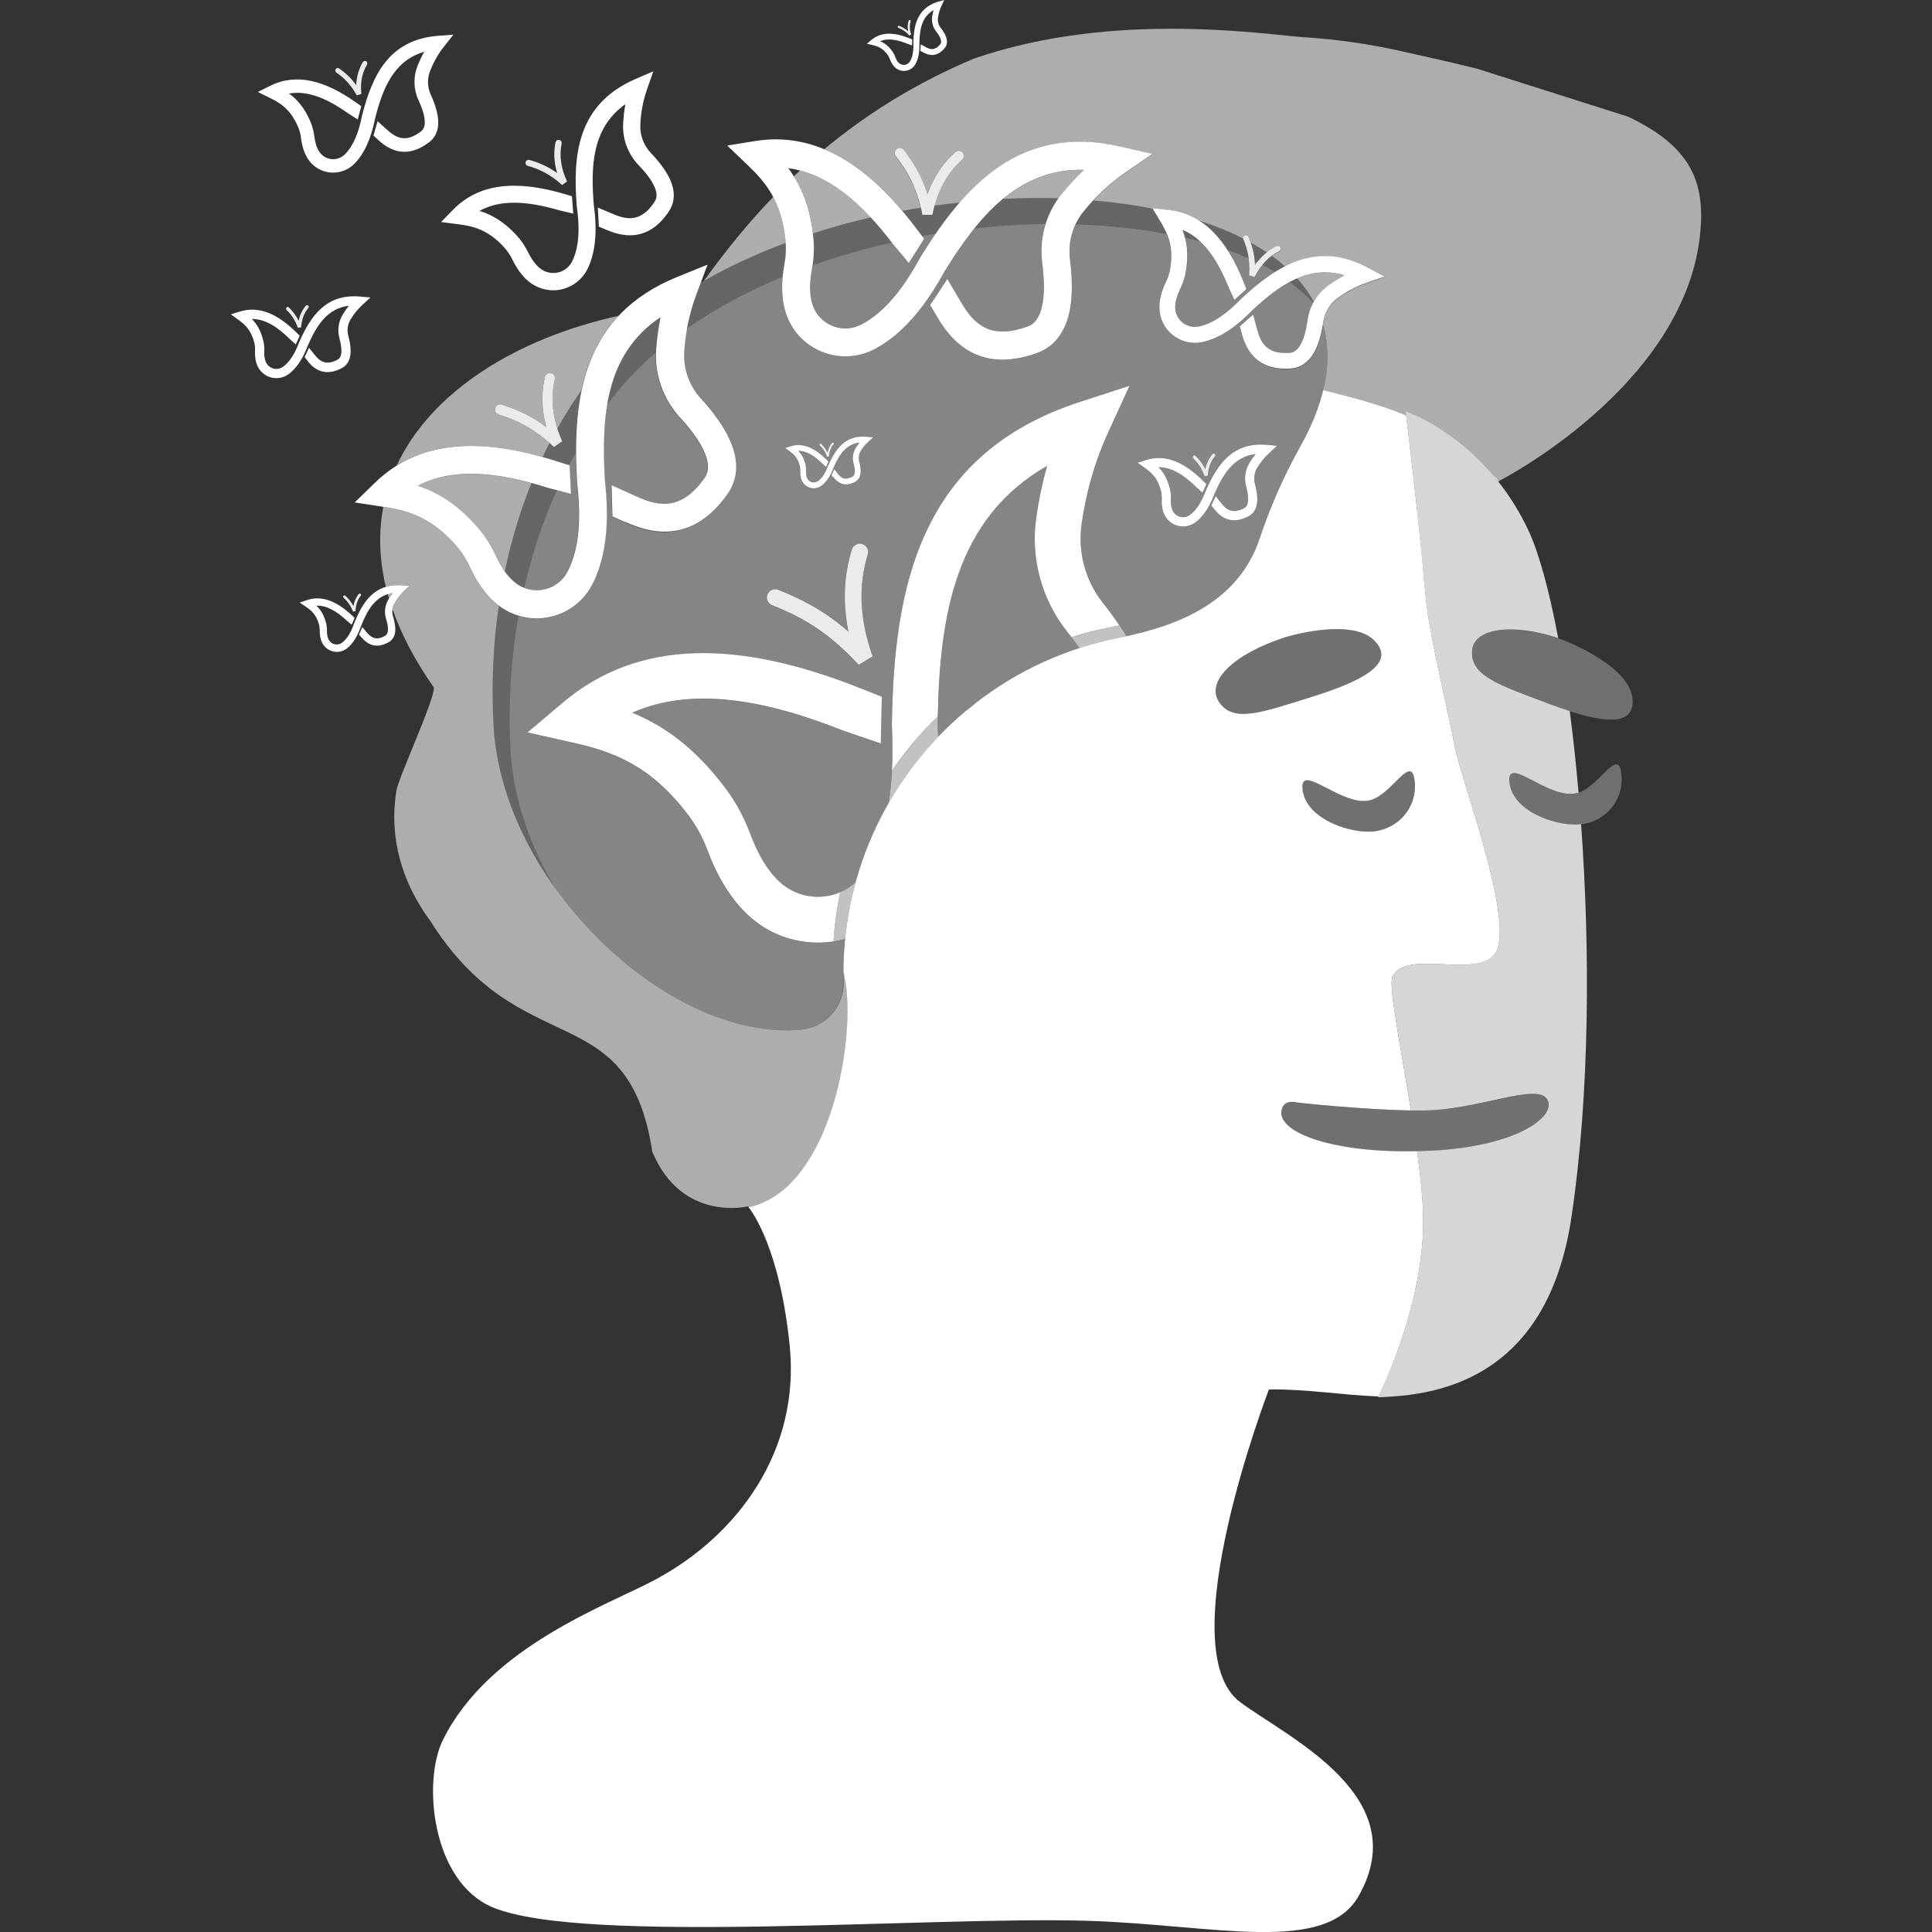 <svg viewBox="0 0 300 300" xmlns="http://www.w3.org/2000/svg"><rect x="0" y="0" width="300" height="300" fill="#333333" stroke="none"/><g fill="#fff"><g fill-rule="evenodd"><path d="m 232.74 74.7 c -.05 .03 -.08 .04 -.1 .05 -.53 -.67 -1.07 -1.3 -1.61 -1.9 .6 .62 1.17 1.23 1.72 1.84 z"/><path d="m 219.66 121.24 c -.51 -4.36 -3.53 2.25 -7 3.04 -4.37 1 -10.89 -6.05 -10.4 -1.68 .51 4.35 6.62 6.56 10.27 6.54 4.22 -.02 7.63 -3.54 7.13 -7.9 z m -30.33 -12.19 c 2.2 3.21 6.52 1.61 14.23 -.8 7.72 -2.4 13.44 -5.21 9.82 -8.81 -3.61 -3.62 -13.73 -.51 -13.73 -.51 -8.12 2.61 -12.52 6.92 -10.32 10.12 z m 16.15 -48.48 c 2.68 .65 5.04 1.29 6.9 1.84 2.22 .66 4.2 1.36 5.97 2.09 .1 .76 .27 2.2 .49 4.13 .37 3.15 .89 7.62 1.42 12.55 .4 3.65 .78 7.57 1.11 11.42 .53 5.96 3.63 18.35 4.46 23.03 .93 5.15 9.14 26.54 6.56 32.04 -2.2 4.68 -14.03 -.48 -16.17 3.95 -.66 1.35 1.28 10.91 2.87 20.81 -7.83 -.13 -17.6 -1.22 -17.6 -1.22 s -2.34 -.7 -2.52 1.42 c -.3 3.35 8.23 6.42 21.08 6.12 .5 3.59 .85 7.01 .93 9.86 .36 13.09 -6.18 26.73 -6.93 28.23 -5.44 -.19 -11.2 -1.17 -17.01 -1.09 0 0 -15.55 40.34 -4.45 48.57 7.52 5.57 27.15 14.64 18.38 30.09 -5.17 9.13 -22.48 4.49 -41.81 3.86 -24.26 -.79 -78.69 3.8 -92.7 -2.12 -9.41 -3.99 -10.88 -19.47 -7.7 -25.94 7.16 -14.53 25.65 -20.99 32.93 -24.89 12.97 -6.94 22.54 -20.1 20.94 -36.3 -1.49 -14.85 -5.7 -20.7 -6.4 -21.58 2.28 -.47 4.28 -1.62 6.02 -3.22 8.37 -7.74 10.62 -26.33 8.71 -33.25 .03 -16.09 7.3 -30.76 18.98 -40.56 .22 -.15 .43 -.31 .63 -.47 .36 -.28 .71 -.58 1.05 -.88 6.32 -4.88 13.82 -8.39 22.09 -10.03 10.03 -1.95 18.71 -5.93 21.89 -15.42 1.66 -4.95 3.77 -9.74 6.32 -14.3 1.73 -3.1 2.9 -6.02 3.55 -8.74 z"/><path d="m 59.92 91.13 c -1.06 -4.4 -1.14 -8.55 -.4 -12.42 3.68 .56 7.4 1.54 11.36 6.09 .81 .93 1.49 1.98 2 3.1 1.16 2.53 2.61 4.64 4.48 6.09 .03 .02 .06 .05 .09 .07 -.88 6.04 -1.16 12.29 -.81 18.62 1.34 24.41 27.04 49.1 47.72 47.22 3.81 -.33 6.71 -3.56 6.63 -7.38 -.01 -.37 -.01 -.75 0 -1.12 0 -.14 0 -.29 0 -.43 1.91 6.93 -.34 25.52 -8.71 33.25 -1.74 1.61 -3.74 2.75 -6.02 3.22 -.06 -.08 -.1 -.12 -.1 -.12 s -10.27 2.54 -14.87 -8.47 c -3.77 -24.62 -20.52 -13.3 -34.67 -36.17 -.01 -.01 -.02 -.01 -.04 -.01 -4.08 -5.64 -6.24 -12.49 -5.02 -19.92 .36 -2.14 5.97 -14.18 5.81 -15.99 -2.96 -4.21 -5.06 -8.28 -6.42 -12.17 .05 -.31 .15 -.61 .3 -.88 .37 -.66 .83 -1.29 1.42 -1.86 l .93 -.9 -1.29 -.08 c -.9 -.05 -1.69 .04 -2.39 .25 z" opacity=".6"/><path d="m 61.58 72.32 c 5.37 -11.56 18.64 -19.79 34.46 -23.28 -3.11 3.31 -4.86 7.28 -5.77 11.59 -1.33 1.91 -2.58 3.89 -3.72 5.94 -.88 -2.77 -.96 -5.32 -.41 -7.7 .1 -.43 -.17 -.85 -.59 -.95 -.43 -.1 -.85 .17 -.95 .59 -.56 2.43 -.54 5.01 .22 7.8 -2.53 -1.91 -4.76 -2.8 -6.93 -3.5 -.42 -.13 -.86 .1 -1 .51 -.13 .42 .1 .86 .51 1 2.44 .79 4.95 1.82 7.95 4.47 -.37 .72 -.73 1.45 -1.08 2.19 -9.05 -2.55 -16.69 -2.42 -22.7 1.32 z" opacity=".6"/><path d="m 109.31 43.61 c 3.28 -4.57 6.82 -8.95 10.76 -13.04 .92 1.74 1.61 3.86 1.9 6.65 .02 .16 .03 .33 .04 .49 -4.47 1.67 -8.74 3.63 -12.7 5.9 z" opacity=".6"/><path d="m 128 23.16 c 6.61 -5.5 14.23 -10.27 23.22 -14.06 22.17 -7.65 45.89 -3.6 51.82 -3.28 4.53 .3 9.39 .97 14.59 2.13 .08 .02 .16 .03 .24 .06 l 2.11 .47 c 3.33 .74 6.44 1.46 9.32 2.17 l 23.54 7.48 c 8.71 4.16 11.68 9.03 11.28 16.63 -1.23 23.76 -29.19 38.81 -31.39 39.95 -.55 -.61 -1.11 -1.23 -1.72 -1.84 -6.2 -6.82 -12.74 -8.97 -12.74 -8.97 s .03 .21 .08 .61 c -1.77 -.73 -3.75 -1.43 -5.97 -2.09 -1.87 -.56 -4.22 -1.2 -6.9 -1.84 .91 -3.76 .84 -7.17 -.04 -10.22 .02 -.11 .03 -.22 .05 -.34 .22 -1.51 1.05 -2.86 2.3 -3.74 1.35 -.96 2.84 -1.77 4.53 -2.35 l 2.67 -.92 -2.48 -1.34 c -4.93 -2.67 -9.16 -2.2 -12.94 -.28 -.65 -.57 -1.33 -1.13 -2.06 -1.65 .36 -.26 .73 -.49 1.12 -.68 .22 -.11 .31 -.38 .2 -.6 s -.38 -.31 -.6 -.2 c -.52 .26 -1.02 .57 -1.49 .95 -.8 -.54 -1.65 -1.06 -2.53 -1.55 -.09 -.27 -.19 -.52 -.29 -.78 -.09 -.23 -.35 -.34 -.59 -.25 -.17 .07 -.28 .24 -.28 .41 -2.12 -1.08 -4.45 -2.02 -6.94 -2.82 -1.39 -.85 -2.93 -1.39 -4.65 -1.58 l -2.48 -.27 .02 .03 c -2.93 -.58 -6.02 -1.01 -9.22 -1.28 1.49 -1.6 3.17 -3.08 5.11 -4.4 l 4.09 -2.8 -4.83 -1.12 c -11.43 -2.66 -19.12 1.77 -25.1 8.64 -1.31 .14 -2.62 .31 -3.94 .49 .86 -3.05 2.32 -5.37 4.27 -7.11 .33 -.29 .35 -.79 .06 -1.12 s -.79 -.35 -1.12 -.06 c -1.86 1.66 -3.33 3.79 -4.31 6.51 -.97 -3.02 -2.28 -5.03 -3.66 -6.85 -.26 -.35 -.76 -.42 -1.11 -.16 s -.42 .76 -.16 1.11 c 1.51 2 2.95 4.25 3.87 8 -.95 .15 -1.89 .32 -2.84 .49 -3.84 -4.53 -7.85 -7.8 -12.12 -9.57 z" opacity=".6"/><path d="m 151.63 109.06 c -.34 .31 -.68 .6 -1.05 .88 -.21 .16 -.42 .32 -.63 .47 .55 -.46 1.11 -.91 1.68 -1.35 z" opacity=".6"/><path d="m 60.4 92.91 c -.07 -.23 -.13 -.45 -.19 -.68 .24 -.08 .5 -.13 .77 -.17 -.21 .28 -.4 .56 -.57 .85 z" opacity=".6"/><path d="m 123.28 27.37 c .32 -.3 .64 -.6 .96 -.9 3.91 1.01 7.51 3.56 10.98 7.29 -3.04 .7 -6.04 1.53 -8.98 2.48 -.46 -3.83 -1.55 -6.62 -2.96 -8.87 z" opacity=".6"/><path d="m 155.73 30.89 c 3.43 -2.84 7.49 -4.64 12.6 -4.51 -1.24 1.16 -2.37 2.38 -3.41 3.66 -.2 .25 -.39 .5 -.57 .75 -2.82 -.08 -5.7 -.05 -8.61 .1 z" opacity=".6"/><path d="m 82.52 75.03 c -1.77 4.39 -3.15 9 -4.15 13.77 -.58 -.8 -1.08 -1.72 -1.54 -2.72 -.69 -1.5 -1.59 -2.9 -2.68 -4.14 -3.21 -3.69 -6.28 -5.48 -9.3 -6.48 4.78 -2.51 10.73 -2.33 17.66 -.44 z" opacity=".6"/><path d="m 201.43 43.23 c 2.24 -.96 4.66 -1.28 7.35 -.47 -.85 .45 -1.66 .95 -2.42 1.5 -.98 .69 -1.77 1.59 -2.35 2.6 -.7 -1.29 -1.57 -2.49 -2.58 -3.63 z" opacity=".6"/></g><path d="m 146.69 92.07 c -.02 0 -.05 -.01 -.06 -.02 0 0 .01 -.01 .02 -.01 l .04 .04 z"/><path d="m 146.69 92.07 c -.02 0 -.05 -.01 -.06 -.02 0 0 .01 -.01 .02 -.01 l .04 .04 z"/><path d="m 244.03 188.9 c -1.86 12.6 -7.35 21.71 -17.47 25.75 -3.05 1.21 -6.51 1.96 -10.43 2.2 -.72 .06 -1.42 .11 -2.16 .12 0 0 .02 -.06 .07 -.14 .75 -1.5 7.3 -15.14 6.94 -28.23 -.08 -2.83 -.43 -6.26 -.93 -9.85 .68 -.01 1.38 -.04 2.1 -.07 14.03 -.7 19.77 -5.65 18.04 -8.07 -1.7 -2.42 -10.78 1.71 -18.84 1.82 -.73 .01 -1.49 .01 -2.26 0 -1.59 -9.9 -3.53 -19.46 -2.87 -20.81 2.13 -4.43 13.97 .73 16.17 -3.96 2.58 -5.49 -5.64 -26.89 -6.56 -32.03 -.84 -4.69 -3.94 -17.07 -4.47 -23.04 -1.23 -13.92 -3.1 -28.72 -3.1 -28.72 s 7.74 2.54 14.36 10.87 c 1.68 2.11 3.27 4.58 4.65 7.49 1.68 3.53 3.29 9.43 4.69 16.87 -6.72 -2.28 -13.15 -1.72 -13.37 1.98 -.25 3.88 4.15 5.27 11.71 8.13 1.18 .45 2.33 .84 3.45 1.21 .53 4 .98 8.25 1.37 12.67 -.12 .04 -.23 .07 -.35 .09 -4.38 1 -10.9 -6.06 -10.39 -1.69 .5 4.36 6.61 6.57 10.25 6.55 .29 0 .59 -.02 .88 -.06 1.43 19.62 1.34 41.98 -1.48 60.91" opacity=".8"/><path d="m 240.21 170.62 c -1.72 -2.42 -10.79 1.72 -18.86 1.82 -.72 .01 -1.48 .01 -2.25 0 -7.84 -.12 -17.62 -1.21 -17.62 -1.21 s -2.34 -.7 -2.52 1.41 c -.28 3.34 8.24 6.42 21.09 6.12 .69 -.02 1.39 -.04 2.1 -.07 14.02 -.71 19.76 -5.65 18.05 -8.07" opacity=".3"/><path d="m 228.6 101.08 c -.24 3.89 4.14 5.28 11.7 8.14 1.19 .45 2.34 .85 3.44 1.21 5.9 1.9 10.25 2.17 9.73 -2.1 -.62 -5.06 -10.51 -8.85 -10.51 -8.85 -.33 -.13 -.67 -.24 -1 -.35 -6.73 -2.28 -13.14 -1.74 -13.37 1.97" opacity=".3"/><path d="m 246.95 127.68 c -.18 .06 -.35 .11 -.53 .14 -.29 .08 -.6 .14 -.91 .18 -.29 .04 -.59 .06 -.88 .06 -3.65 .02 -9.75 -2.19 -10.25 -6.55 -.5 -4.37 6.01 2.68 10.39 1.69 .12 -.02 .23 -.06 .35 -.09 .31 -.11 .61 -.26 .9 -.43 .16 -.09 .34 -.21 .5 -.33 2.7 -1.91 4.83 -5.79 5.24 -2.18 .41 3.53 -1.75 6.5 -4.81 7.52" opacity=".3"/><path d="m 219.65 121.24 c -.51 -4.37 -3.53 2.25 -7.01 3.04 -4.37 1 -10.88 -6.06 -10.39 -1.69 .5 4.36 6.62 6.57 10.26 6.55 4.23 -.03 7.64 -3.54 7.14 -7.9" opacity=".3"/><path d="m 199.66 98.93 c -8.12 2.61 -12.53 6.92 -10.32 10.12 2.2 3.21 6.51 1.6 14.23 -.8 s 13.43 -5.21 9.82 -8.82 -13.73 -.5 -13.73 -.5" opacity=".3"/><g fill-rule="evenodd"><path d="m 84.28 71 c .35 -.74 .71 -1.47 1.08 -2.19 .22 .19 .43 .39 .66 .6 l 1.27 -.89 c -.29 -.66 -.53 -1.3 -.73 -1.94 1.15 -2.05 2.39 -4.04 3.72 -5.94 -.65 3.09 -.87 6.35 -.86 9.67 -.36 .64 -.72 1.29 -1.06 1.95 l -2.01 -.64 c -.7 -.22 -1.39 -.43 -2.07 -.62 z" opacity=".25"/><path d="m 108.79 43.9 c 4.1 -2.39 8.56 -4.46 13.22 -6.2 .07 1.07 .01 2.14 -.19 3.19 -.13 .71 -.23 1.4 -.29 2.08 -5.37 2.23 -10.4 4.91 -14.87 8.04 .31 -1.74 .78 -3.5 1.44 -5.26 l .7 -1.85 z" opacity=".25"/><path d="m 140.12 32.73 c .95 -.18 1.89 -.34 2.84 -.49 .09 .35 .17 .72 .25 1.1 h 1.55 c .1 -.49 .22 -.96 .34 -1.42 1.31 -.19 2.63 -.35 3.94 -.49 -1.33 1.53 -2.58 3.18 -3.76 4.9 -.68 .11 -1.37 .23 -2.05 .36 l -1.01 -1.34 c -.69 -.91 -1.39 -1.78 -2.09 -2.61 z" opacity=".25"/><path d="m 169.77 31.1 c 3.2 .27 6.28 .7 9.22 1.28 l 1.26 2.11 c .35 .57 .67 1.17 .95 1.81 -4.44 -.85 -9.21 -1.34 -14.18 -1.48 .34 -.72 .77 -1.39 1.27 -2.01 .47 -.58 .96 -1.15 1.48 -1.7 z" opacity=".25"/><path d="m 186.09 34.19 c 2.5 .8 4.82 1.74 6.94 2.82 0 .06 .01 .12 .03 .17 .35 .87 .66 1.8 .82 2.96 -1.05 -.47 -2.14 -.91 -3.27 -1.31 -1.3 -2 -2.8 -3.57 -4.53 -4.64 z" opacity=".25"/><path d="m 194.19 37.62 c .89 .49 1.73 1.01 2.53 1.55 -.56 .44 -1.07 .96 -1.55 1.57 -.11 -.06 -.23 -.11 -.34 -.17 -.1 -1.16 -.35 -2.1 -.65 -2.95 z" opacity=".25"/><path d="m 197.5 39.72 c .73 .53 1.42 1.08 2.06 1.65 -.53 .27 -1.06 .57 -1.58 .9 -.64 -.38 -1.3 -.75 -1.98 -1.11 .46 -.57 .96 -1.04 1.5 -1.44 z" opacity=".25"/><path d="m 203.92 47.01 c -1.07 -1.16 -2.29 -2.23 -3.64 -3.22 .38 -.2 .76 -.39 1.15 -.56 1.01 1.13 1.88 2.34 2.58 3.63 -.03 .05 -.06 .1 -.08 .15 z" opacity=".25"/><path d="m 162.36 34.78 c -3.64 .05 -7.35 .29 -11.07 .71 1.37 -1.7 2.83 -3.26 4.44 -4.6 2.91 -.15 5.79 -.18 8.61 -.1 -.87 1.22 -1.54 2.57 -1.98 3.99 z" opacity=".25"/><path d="m 101.85 54.75 c -2.34 2.02 -4.47 4.2 -6.33 6.52 -.42 .53 -.84 1.07 -1.25 1.61 .9 -5.38 3.18 -10.2 8.29 -13.61 -.35 1.66 -.57 3.31 -.68 4.96 -.01 .18 -.02 .35 -.03 .52 z" opacity=".25"/><path d="m 80.54 95.63 c -1.19 6.79 -1.6 13.87 -1.2 21.07 .41 7.53 3.15 15.1 7.34 21.89 -5.7 -7.76 -9.55 -16.85 -10.05 -25.91 -.35 -6.34 -.07 -12.59 .81 -18.62 .94 .72 1.99 1.24 3.1 1.57 z" opacity=".25"/><path d="m 86.47 76.15 c -2.16 4.79 -3.85 9.88 -5.06 15.18 -.49 -.19 -.95 -.45 -1.38 -.77 -.62 -.48 -1.17 -1.08 -1.66 -1.75 1 -4.78 2.38 -9.39 4.15 -13.77 .82 .22 1.66 .47 2.51 .74 l 1.43 .38 z" opacity=".25"/><path d="m 126.24 36.24 c 2.94 -.95 5.94 -1.78 8.98 -2.48 1.1 1.18 2.19 2.48 3.27 3.89 -4.19 .95 -8.31 2.13 -12.3 3.54 .23 -1.47 .26 -2.95 .11 -4.42 -.02 -.18 -.04 -.35 -.06 -.53 z" opacity=".25"/><path d="m 186.35 37.48 c -.76 -.21 -1.54 -.4 -2.32 -.59 -.11 -.42 -.24 -.81 -.39 -1.19 .99 .42 1.89 1.01 2.71 1.78 z" opacity=".25"/><path d="m 88.36 72.26 c .34 -.66 .7 -1.31 1.06 -1.95 .01 1.51 .06 3.03 .15 4.55 v .06 l .01 .06 c .63 5.43 .37 10.16 -1.47 13.77 -.73 1.42 -2.06 2.45 -3.62 2.8 -1.04 .23 -2.11 .14 -3.09 -.23 1.21 -5.3 2.9 -10.39 5.06 -15.18 l 2.17 .57 -.21 -4.44 -.07 -.02 z" opacity=".4"/><path d="m 119.89 93.99 c 4.16 1.67 8.43 3.82 13.43 9.26 l 2.17 -1.31 c -2.09 -5.92 -2.19 -11.14 -.75 -15.83 .21 -.68 -.17 -1.41 -.86 -1.62 -.68 -.21 -1.41 .17 -1.62 .86 -1.2 3.89 -1.46 8.11 -.53 12.74 -3.91 -3.41 -7.43 -5.11 -10.89 -6.49 -.66 -.27 -1.42 .06 -1.68 .72 -.27 .66 .06 1.42 .72 1.68 z m 65.39 -22.84 c .64 .64 1.27 1.38 1.77 2.79 l .51 -.07 c .08 -1.27 .48 -2.25 1.12 -3.01 .09 -.11 .08 -.28 -.03 -.37 s -.28 -.08 -.37 .03 c -.53 .63 -.92 1.4 -1.11 2.33 -.46 -.95 -.98 -1.54 -1.51 -2.07 -.1 -.1 -.27 -.1 -.37 0 s -.1 .27 0 .37 z m -57.97 -1.99 c .41 .41 .8 .87 1.12 1.76 l .32 -.05 c .05 -.8 .3 -1.42 .71 -1.9 .06 -.07 .05 -.17 -.02 -.23 s -.17 -.05 -.23 .02 c -.34 .4 -.58 .88 -.7 1.47 -.29 -.6 -.62 -.97 -.96 -1.31 -.07 -.06 -.17 -.06 -.23 0 s -.06 .17 0 .23 z m 2.07 4.99 c .36 .46 .8 .83 1.33 1 .54 .17 1.2 .14 2.02 -.29 .44 -.23 .69 -.6 .81 -1.07 .14 -.57 .05 -1.33 -.16 -2.11 -.14 -.54 -.06 -1.12 .23 -1.6 .32 -.52 .7 -1.01 1.18 -1.45 l .77 -.7 -1.03 -.09 c -3.35 -.3 -4.85 1.95 -5.95 4.44 l -.01 .01 -.01 .01 c -.4 1.07 -.9 1.92 -1.58 2.42 -.27 .2 -.62 .26 -.94 .18 s -.59 -.31 -.74 -.61 c -.15 -.33 -.19 -.72 -.17 -1.14 .02 -.35 -.02 -.69 -.1 -1.02 -.25 -.99 -.65 -1.62 -1.11 -2.09 1.26 -.01 2.48 .74 3.72 1.98 l .58 .52 .38 -.85 -.32 -.32 c -1.84 -1.82 -3.66 -2.64 -5.56 -2.05 l -.87 .27 .74 .53 c .64 .46 1.25 .99 1.55 2.23 .06 .25 .09 .51 .08 .77 -.03 .58 .04 1.11 .25 1.56 .26 .55 .75 .96 1.33 1.11 .59 .15 1.21 .04 1.7 -.32 .81 -.59 1.43 -1.57 1.9 -2.83 .82 -1.86 1.86 -3.63 4.01 -3.88 -.22 .28 -.42 .56 -.6 .86 -.42 .69 -.54 1.52 -.33 2.3 .14 .53 .23 1.03 .19 1.45 -.03 .3 -.13 .55 -.38 .69 -.54 .28 -.97 .34 -1.33 .23 s -.64 -.39 -.89 -.7 l -.56 -.7 -.44 .92 .28 .36 z m 59.16 4.9 c .57 .72 1.26 1.32 2.11 1.58 .86 .27 1.9 .22 3.2 -.46 .69 -.36 1.1 -.94 1.28 -1.69 .22 -.91 .08 -2.1 -.26 -3.34 -.23 -.86 -.1 -1.77 .36 -2.53 .5 -.82 1.11 -1.6 1.88 -2.3 l 1.21 -1.11 -1.63 -.14 c -5.3 -.47 -7.68 3.09 -9.42 7.03 l -.01 .02 -.01 .02 c -.63 1.69 -1.42 3.05 -2.51 3.83 -.43 .31 -.98 .41 -1.49 .28 s -.94 -.49 -1.16 -.97 c -.24 -.52 -.3 -1.13 -.27 -1.8 .02 -.55 -.03 -1.09 -.16 -1.62 -.39 -1.57 -1.02 -2.56 -1.76 -3.31 2 -.02 3.92 1.17 5.9 3.13 l .92 .83 .61 -1.34 -.51 -.51 c -2.91 -2.88 -5.79 -4.18 -8.8 -3.25 l -1.39 .43 1.18 .85 c 1.01 .73 1.97 1.57 2.46 3.53 .1 .4 .14 .81 .12 1.21 -.04 .92 .07 1.76 .4 2.47 .41 .87 1.18 1.51 2.11 1.75 s 1.92 .06 2.69 -.51 c 1.28 -.93 2.26 -2.49 3.01 -4.48 1.3 -2.94 2.94 -5.75 6.36 -6.15 -.35 .44 -.67 .89 -.95 1.36 -.66 1.1 -.85 2.41 -.52 3.65 .23 .83 .37 1.63 .31 2.3 -.05 .48 -.2 .88 -.6 1.08 -.86 .45 -1.54 .54 -2.11 .36 -.58 -.18 -1.02 -.61 -1.41 -1.1 l -.89 -1.12 -.69 1.45 .45 .56 z m -81.88 -28.04 c 4.47 -3.13 9.51 -5.81 14.87 -8.04 -.18 1.96 -.06 3.8 .45 5.48 .85 2.77 2.89 5.02 5.57 6.13 s 5.71 .98 8.27 -.37 c 4.23 -2.23 7.82 -6.49 10.89 -12.13 1.43 -2.3 2.93 -4.55 4.58 -6.6 3.73 -.42 7.44 -.66 11.07 -.71 -.6 1.91 -.79 3.94 -.55 5.97 v .01 c .34 2.59 .42 5.03 -.06 7 -.34 1.41 -.98 2.54 -2.26 2.99 -2.76 .98 -4.84 .96 -6.46 .19 -1.65 -.78 -2.79 -2.26 -3.75 -3.89 l -2.19 -3.71 -2.67 4.05 1.11 1.88 c 1.42 2.4 3.21 4.47 5.64 5.62 2.45 1.16 5.6 1.45 9.77 -.02 2.21 -.78 3.69 -2.36 4.55 -4.53 1.05 -2.62 1.14 -6.24 .64 -10.1 -.23 -1.86 .09 -3.74 .88 -5.4 4.97 .14 9.74 .64 14.18 1.48 .6 1.41 .92 3.08 .53 5.43 -.12 .69 -.33 1.37 -.63 2 -.69 1.42 -1.09 2.82 -1.05 4.17 .05 1.65 .83 3.19 2.13 4.2 s 2.98 1.39 4.59 1.04 c 2.65 -.59 5.26 -2.38 7.8 -5.02 1.8 -1.66 3.68 -3.24 5.72 -4.33 1.36 .99 2.58 2.07 3.64 3.22 -.44 .82 -.74 1.71 -.88 2.65 v .01 c -.21 1.47 -.53 2.82 -1.08 3.83 -.4 .72 -.92 1.25 -1.69 1.3 -1.66 .12 -2.8 -.2 -3.57 -.87 -.79 -.68 -1.19 -1.66 -1.47 -2.7 l -.64 -2.37 -2.07 1.82 .32 1.2 c .42 1.53 1.09 2.93 2.25 3.93 1.17 1 2.85 1.64 5.36 1.46 1.33 -.1 2.38 -.74 3.18 -1.8 .92 -1.21 1.5 -3.05 1.82 -5.11 1.52 5.26 .61 11.58 -3.52 18.96 -2.55 4.56 -4.66 9.35 -6.32 14.3 -3.05 9.1 -11.17 13.14 -20.68 15.17 -1.08 -1.75 -2.34 -3.51 -3.72 -5.25 -2.7 -3.45 -3.87 -7.86 -3.25 -12.19 .67 -4.71 1.93 -9.41 4.07 -14.09 l 3.37 -7.36 -7.7 2.5 c -25 8.11 -28.92 28.92 -29.21 50.16 v .1 s 0 .1 0 .1 c .19 4.29 .07 8.3 -.49 11.93 -2.21 3.84 -3.94 7.98 -5.14 12.32 -1.27 1.14 -2.85 1.9 -4.58 2.16 -2.59 .39 -5.21 -.4 -7.16 -2.14 -2.09 -1.88 -3.54 -4.56 -4.69 -7.66 -.95 -2.53 -2.26 -4.9 -3.88 -7.06 -4.81 -6.38 -9.61 -9.66 -14.41 -11.63 9.04 -3.96 20.08 -2.26 32.84 2.82 l 5.77 1.97 .16 -7.26 -3.31 -1.32 c -18.78 -7.48 -34.39 -7.8 -46.26 2.24 l -5.46 4.62 6.98 1.57 c 5.99 1.34 12 3.32 17.99 11.27 1.22 1.61 2.19 3.39 2.91 5.28 1.59 4.25 3.72 7.86 6.6 10.45 3.53 3.16 8.28 4.59 12.96 3.89 .64 -.1 1.27 -.23 1.89 -.4 -.18 1.84 -.27 3.71 -.26 5.59 -.01 .37 -.01 .74 0 1.12 .08 3.82 -2.82 7.05 -6.63 7.38 -13.01 1.19 -28 -8.14 -37.67 -21.31 -4.19 -6.8 -6.92 -14.36 -7.34 -21.89 -.4 -7.2 .02 -14.28 1.2 -21.07 1.57 .47 3.26 .54 4.89 .18 2.83 -.63 5.23 -2.49 6.55 -5.07 2.17 -4.26 2.66 -9.8 1.93 -16.19 -.22 -3.97 -.26 -7.95 .36 -11.67 .41 -.54 .82 -1.08 1.25 -1.61 1.86 -2.33 3.99 -4.5 6.33 -6.52 -.13 3.68 1.17 7.27 3.65 10.02 l .01 .01 c 1.76 1.92 3.24 3.88 3.98 5.75 .53 1.35 .66 2.64 -.13 3.75 -1.7 2.39 -3.41 3.57 -5.18 3.88 -1.8 .31 -3.58 -.24 -5.3 -1.02 l -3.93 -1.78 .14 4.85 1.98 .9 c 2.54 1.15 5.2 1.81 7.85 1.35 2.67 -.46 5.41 -2.03 7.98 -5.64 1.36 -1.91 1.66 -4.05 1.12 -6.33 -.65 -2.75 -2.66 -5.76 -5.29 -8.63 -1.8 -1.99 -2.7 -4.63 -2.51 -7.31 .08 -1.17 .23 -2.34 .44 -3.52 z" opacity=".4"/><path d="m 143.23 36.67 c .68 -.13 1.37 -.24 2.05 -.36 -.79 1.15 -1.56 2.33 -2.3 3.52 l -.03 .05 -.03 .06 c -2.61 4.8 -5.54 8.52 -9.13 10.42 -1.42 .75 -3.09 .82 -4.57 .21 s -2.6 -1.86 -3.07 -3.38 c -.5 -1.65 -.41 -3.51 -.04 -5.5 .03 -.17 .06 -.34 .09 -.5 3.99 -1.42 8.11 -2.6 12.3 -3.54 .09 .11 .17 .22 .25 .33 l 2.4 2.86 2.38 -3.76 -.3 -.4 z" opacity=".4"/><path d="m 190.62 38.82 c 1.13 .41 2.22 .85 3.27 1.31 .1 .77 .14 1.63 .07 2.65 l .85 .23 c .36 -.71 .76 -1.33 1.2 -1.87 .68 .36 1.35 .73 1.98 1.11 -1.8 1.13 -3.5 2.55 -5.14 4.06 l -.03 .03 -.03 .03 c -2.15 2.24 -4.32 3.84 -6.57 4.34 -.89 .2 -1.82 -.01 -2.54 -.57 s -1.15 -1.41 -1.18 -2.32 c -.03 -.98 .3 -1.99 .81 -3.02 .41 -.85 .69 -1.75 .85 -2.67 .35 -2.13 .24 -3.8 -.14 -5.24 .79 .18 1.56 .38 2.32 .59 1.8 1.67 3.23 4.13 4.46 7.18 l .89 1.93 1.87 -1.7 -.46 -1.15 c -.74 -1.85 -1.57 -3.49 -2.49 -4.92 z" opacity=".4"/><path d="m 194.84 40.58 c .11 .06 .23 .11 .34 .17 -.1 .13 -.2 .27 -.3 .41 -.01 -.2 -.02 -.39 -.04 -.57 z" opacity=".4"/><path d="m 167.63 100.61 c -8.52 2.76 -16.01 7.58 -21.96 13.81 -.01 -.62 -.03 -1.25 -.06 -1.88 .23 -15.88 2.25 -31.8 17 -40.21 -.76 2.67 -1.3 5.33 -1.69 8 -.9 6.26 .79 12.61 4.69 17.6 l .01 .01 c .71 .89 1.39 1.79 2.01 2.68 z" opacity=".4"/><path d="m 119.89 93.99 c -.66 -.27 -.98 -1.02 -.72 -1.68 .27 -.66 1.02 -.99 1.68 -.72 3.46 1.39 6.98 3.09 10.89 6.49 -.93 -4.63 -.67 -8.85 .53 -12.74 .21 -.68 .94 -1.07 1.62 -.86 s 1.07 .94 .86 1.62 c -1.45 4.69 -1.35 9.91 .75 15.83 l -2.17 1.31 c -5 -5.44 -9.27 -7.59 -13.43 -9.26 z" opacity=".9"/><path d="m 129.43 146.19 c -.03 0 -.06 .01 -.09 .01 -4.68 .7 -9.43 -.72 -12.96 -3.89 -2.88 -2.59 -5 -6.19 -6.6 -10.45 -.71 -1.89 -1.69 -3.67 -2.91 -5.28 -6 -7.96 -12 -9.93 -17.99 -11.27 l -6.98 -1.57 5.46 -4.62 c 11.87 -10.04 27.47 -9.72 46.26 -2.24 l 3.31 1.32 -.16 7.26 -5.77 -1.97 c -12.76 -5.08 -23.8 -6.78 -32.84 -2.82 4.8 1.97 9.6 5.25 14.41 11.63 1.62 2.15 2.93 4.53 3.88 7.06 1.16 3.09 2.6 5.77 4.69 7.66 1.95 1.74 4.57 2.53 7.16 2.14 .76 -.11 1.49 -.32 2.17 -.62 -.53 2.49 -.88 5.05 -1.04 7.64 z"/><path d="m 138.5 119.7 c .11 -2.21 .1 -4.53 0 -6.94 l -.01 -.1 v -.1 c .29 -21.25 4.21 -42.05 29.21 -50.16 l 7.7 -2.5 -3.37 7.36 c -2.14 4.68 -3.4 9.38 -4.07 14.09 -.62 4.34 .55 8.74 3.24 12.19 .94 1.18 1.82 2.38 2.63 3.57 -.59 .13 -1.17 .25 -1.77 .37 -1.94 .39 -3.84 .87 -5.68 1.46 -.25 -.33 -.51 -.66 -.77 -.99 l -.01 -.01 c -3.9 -4.98 -5.59 -11.34 -4.69 -17.6 .38 -2.67 .93 -5.34 1.69 -8 -14.35 8.19 -16.66 23.48 -16.98 38.92 -2.67 2.56 -5.06 5.39 -7.13 8.45 z"/><path d="m 173.84 97.11 c .38 .56 .74 1.12 1.09 1.68 -.4 .09 -.8 .17 -1.21 .25 -2.08 .41 -4.12 .94 -6.09 1.59 -.4 -.56 -.81 -1.12 -1.24 -1.69 1.85 -.58 3.75 -1.07 5.68 -1.46 .59 -.12 1.18 -.24 1.77 -.37 z" opacity=".7"/><path d="m 130.46 138.55 c -.53 2.49 -.88 5.05 -1.04 7.64 .61 -.1 1.22 -.23 1.81 -.39 .3 -3 .85 -5.94 1.63 -8.79 -.71 .64 -1.52 1.16 -2.4 1.54 z" opacity=".7"/><path d="m 145.63 111.26 c -.01 .43 -.02 .86 -.02 1.29 .03 .63 .05 1.26 .06 1.88 -2.96 3.1 -5.53 6.54 -7.67 10.26 .25 -1.59 .41 -3.26 .5 -4.99 2.08 -3.05 4.47 -5.89 7.13 -8.45 z" opacity=".7"/><path d="m 139.09 24.24 c -.26 -.35 -.19 -.85 .16 -1.11 s .85 -.19 1.11 .16 c 1.37 1.82 2.69 3.82 3.66 6.85 .98 -2.72 2.45 -4.85 4.31 -6.51 .33 -.29 .83 -.26 1.12 .06 .29 .33 .26 .83 -.06 1.12 -2.24 2 -3.84 4.77 -4.61 8.54 h -1.55 c -.9 -4.43 -2.46 -6.91 -4.12 -9.1 z" opacity=".9"/><path d="m 145.54 49.25 l -1.11 -1.88 2.67 -4.05 2.19 3.71 c .96 1.63 2.1 3.11 3.75 3.89 1.62 .77 3.7 .78 6.46 -.19 1.28 -.45 1.91 -1.58 2.26 -2.99 .48 -1.96 .39 -4.41 .06 -7 v -.01 c -.47 -3.84 .65 -7.71 3.1 -10.7 1.04 -1.28 2.17 -2.5 3.41 -3.66 -10.39 -.25 -16.48 7.45 -21.62 15.71 -3.08 5.65 -6.66 9.9 -10.89 12.13 -2.56 1.35 -5.6 1.49 -8.27 .38 -2.68 -1.11 -4.72 -3.36 -5.57 -6.13 -.69 -2.27 -.67 -4.83 -.16 -7.56 .22 -1.22 .27 -2.46 .14 -3.68 -.63 -6.07 -3.15 -9 -5.87 -11.59 l -3.17 -3.03 4.32 -.7 c 9.39 -1.51 17.47 3.59 24.95 13.44 l 1.32 1.74 -2.38 3.76 -2.4 -2.86 c -5.08 -6.7 -10.33 -11.08 -16.32 -11.86 1.9 2.55 3.38 5.78 3.88 10.65 .17 1.64 .11 3.3 -.19 4.93 -.37 1.99 -.46 3.85 .04 5.5 .47 1.53 1.6 2.77 3.07 3.38 1.48 .62 3.15 .54 4.57 -.21 3.59 -1.89 6.52 -5.61 9.13 -10.42 l .03 -.06 .03 -.05 c 6.87 -11.04 15.49 -20.71 31.16 -17.06 l 4.83 1.12 -4.09 2.8 c -2.6 1.78 -4.75 3.84 -6.58 6.1 -1.7 2.08 -2.47 4.76 -2.15 7.42 .5 3.86 .42 7.48 -.64 10.1 -.87 2.17 -2.34 3.75 -4.55 4.53 -4.18 1.47 -7.32 1.18 -9.77 .02 -2.43 -1.15 -4.23 -3.21 -5.64 -5.62 z"/><path d="m 77.41 64.33 c -.42 -.13 -.65 -.58 -.51 -1 .13 -.42 .58 -.65 1 -.51 2.17 .7 4.4 1.58 6.93 3.5 -.77 -2.79 -.79 -5.37 -.22 -7.8 .1 -.43 .53 -.69 .95 -.59 .43 .1 .69 .53 .59 .95 -.68 2.93 -.4 6.11 1.14 9.64 l -1.27 .89 c -3.29 -3.1 -5.99 -4.23 -8.6 -5.07 z" opacity=".9"/><path d="m 97.08 81.09 l -1.98 -.9 -.14 -4.85 3.93 1.78 c 1.72 .78 3.51 1.34 5.3 1.02 1.77 -.31 3.48 -1.49 5.18 -3.88 .79 -1.11 .66 -2.4 .13 -3.75 -.74 -1.88 -2.21 -3.83 -3.98 -5.75 l -.01 -.01 c -2.59 -2.87 -3.9 -6.68 -3.62 -10.54 .12 -1.65 .34 -3.3 .68 -4.96 -8.65 5.77 -9.19 15.58 -8.65 25.28 .73 6.39 .25 11.93 -1.93 16.19 -1.32 2.58 -3.72 4.44 -6.55 5.07 s -5.79 -.04 -8.08 -1.81 c -1.87 -1.46 -3.32 -3.56 -4.48 -6.09 -.52 -1.12 -1.19 -2.17 -2 -3.1 -4 -4.6 -7.76 -5.55 -11.47 -6.11 l -4.33 -.66 3.14 -3.06 c 6.81 -6.64 16.36 -7.12 28.15 -3.36 l 2.08 .66 .21 4.44 -3.61 -.95 c -8.01 -2.55 -14.82 -3.12 -20.17 -.31 3.02 .99 6.09 2.79 9.3 6.48 1.08 1.25 1.98 2.64 2.68 4.14 .84 1.84 1.84 3.41 3.2 4.47 1.26 .98 2.9 1.35 4.46 1 s 2.89 -1.37 3.62 -2.8 c 1.85 -3.61 2.1 -8.34 1.47 -13.77 l -.01 -.06 v -.06 c -.74 -12.98 .76 -25.86 15.67 -31.89 l 4.6 -1.86 -1.74 4.64 c -1.11 2.95 -1.67 5.88 -1.88 8.78 -.19 2.68 .71 5.31 2.51 7.3 2.63 2.87 4.64 5.88 5.29 8.63 .54 2.27 .24 4.42 -1.12 6.33 -2.57 3.61 -5.31 5.18 -7.98 5.64 -2.65 .46 -5.31 -.2 -7.85 -1.35 z"/><path d="m 81.95 25.76 c -.26 -.08 -.4 -.35 -.33 -.6 .08 -.26 .35 -.4 .6 -.33 1.34 .4 2.71 .9 4.29 2.04 -.51 -1.69 -.56 -3.28 -.25 -4.77 .05 -.26 .31 -.43 .57 -.38 s .43 .31 .38 .57 c -.37 1.8 -.15 3.74 .84 5.88 l -.76 .56 c -2.06 -1.85 -3.73 -2.5 -5.34 -2.98 z" opacity=".9"/><path d="m 94.22 35.71 l -1.23 -.52 -.16 -2.96 2.43 1.03 c 1.07 .45 2.17 .77 3.26 .55 1.08 -.21 2.11 -.96 3.11 -2.45 .47 -.69 .37 -1.48 .02 -2.29 -.48 -1.14 -1.41 -2.31 -2.52 -3.46 -1.63 -1.72 -2.49 -4.03 -2.37 -6.39 .05 -1.01 .16 -2.02 .35 -3.04 -5.2 3.66 -5.39 9.66 -4.91 15.59 .54 3.9 .33 7.3 -.94 9.93 -.77 1.6 -2.21 2.77 -3.93 3.2 s -3.54 .06 -4.97 -.99 c -1.16 -.86 -2.09 -2.13 -2.83 -3.66 -.33 -.68 -.76 -1.31 -1.27 -1.87 -2.52 -2.75 -4.83 -3.28 -7.11 -3.56 l -2.66 -.34 1.87 -1.92 c 4.07 -4.16 9.9 -4.6 17.17 -2.47 l 1.28 .37 .2 2.71 -2.22 -.53 c -4.94 -1.44 -9.11 -1.69 -12.34 .11 1.86 .56 3.77 1.62 5.79 3.82 .68 .75 1.25 1.59 1.7 2.49 .54 1.11 1.18 2.06 2.02 2.69 .79 .58 1.79 .78 2.74 .55 .95 -.24 1.75 -.88 2.17 -1.77 1.08 -2.24 1.16 -5.13 .7 -8.44 l -.01 -.04 v -.04 c -.64 -7.93 .08 -15.83 9.11 -19.74 l 2.78 -1.2 -1 2.86 c -.63 1.82 -.94 3.62 -1.02 5.4 -.08 1.64 .51 3.24 1.64 4.43 1.65 1.72 2.93 3.53 3.37 5.2 .36 1.38 .21 2.7 -.59 3.89 -1.52 2.25 -3.17 3.25 -4.8 3.57 -1.61 .32 -3.25 -.04 -4.82 -.71 z"/><path d="m 52.22 11.25 c -.17 -.12 -.21 -.36 -.09 -.53 s .36 -.21 .53 -.09 c .89 .64 1.78 1.36 2.65 2.6 .06 -1.38 .42 -2.57 1.03 -3.59 .11 -.18 .34 -.24 .52 -.13 s .24 .34 .13 .52 c -.74 1.24 -1.07 2.73 -.88 4.56 l -.71 .22 c -1.05 -1.89 -2.12 -2.8 -3.19 -3.56 z" opacity=".9"/><path d="m 58.76 21.75 l -.77 -.7 .64 -2.23 1.53 1.38 c .67 .61 1.41 1.12 2.27 1.24 .85 .12 1.8 -.18 2.92 -1.02 .52 -.39 .65 -1 .6 -1.69 -.06 -.96 -.45 -2.07 -.98 -3.2 -.77 -1.69 -.81 -3.62 -.12 -5.33 .29 -.73 .63 -1.46 1.03 -2.16 -4.78 1.38 -6.46 5.77 -7.62 10.28 -.59 3.02 -1.62 5.48 -3.23 7.11 -.98 .99 -2.34 1.48 -3.72 1.36 s -2.64 -.86 -3.42 -2 c -.64 -.94 -1 -2.11 -1.16 -3.43 -.07 -.59 -.23 -1.16 -.46 -1.7 -1.16 -2.68 -2.73 -3.66 -4.35 -4.45 l -1.88 -.93 1.88 -.94 c 4.07 -2.04 8.49 -.87 13.33 2.55 l .85 .6 -.55 2.06 -1.51 -.96 c -3.28 -2.33 -6.31 -3.57 -9.16 -3.07 1.23 .89 2.37 2.16 3.3 4.31 .31 .73 .52 1.49 .62 2.28 .12 .96 .34 1.82 .81 2.5 .44 .63 1.13 1.03 1.89 1.1 s 1.52 -.21 2.06 -.75 c 1.37 -1.38 2.17 -3.5 2.67 -6.07 l .01 -.03 .01 -.03 c 1.55 -6.03 4.1 -11.69 11.78 -12.27 l 2.37 -.18 -1.47 1.87 c -.93 1.18 -1.62 2.44 -2.13 3.73 -.48 1.19 -.45 2.53 .08 3.7 .78 1.69 1.26 3.36 1.16 4.71 -.09 1.12 -.53 2.05 -1.43 2.72 -1.7 1.27 -3.17 1.59 -4.46 1.42 -1.27 -.18 -2.39 -.86 -3.38 -1.76 z"/><path d="m 185.28 71.15 c -.1 -.1 -.1 -.27 0 -.37 s .27 -.1 .37 0 c .53 .53 1.06 1.13 1.51 2.07 .19 -.94 .58 -1.7 1.11 -2.33 .09 -.11 .26 -.12 .37 -.03 s .13 .26 .03 .37 c -.64 .76 -1.04 1.74 -1.12 3.01 l -.51 .07 c -.5 -1.41 -1.13 -2.15 -1.77 -2.79 z" opacity=".9"/><path d="m 188.54 79.05 l -.45 -.56 .69 -1.45 .89 1.12 c .39 .49 .83 .92 1.41 1.1 .57 .18 1.25 .09 2.11 -.36 .4 -.21 .55 -.61 .6 -1.08 .07 -.67 -.08 -1.46 -.3 -2.3 -.33 -1.24 -.14 -2.56 .52 -3.65 .28 -.47 .6 -.92 .95 -1.36 -3.42 .4 -5.06 3.2 -6.36 6.15 -.75 1.99 -1.73 3.55 -3.01 4.48 -.78 .56 -1.77 .75 -2.69 .51 -.93 -.24 -1.7 -.88 -2.11 -1.75 -.33 -.71 -.44 -1.55 -.4 -2.47 .02 -.41 -.02 -.82 -.12 -1.21 -.49 -1.96 -1.45 -2.8 -2.46 -3.53 l -1.18 -.85 1.39 -.43 c 3.01 -.93 5.89 .37 8.8 3.25 l .51 .51 -.61 1.34 -.92 -.83 c -1.98 -1.96 -3.9 -3.15 -5.9 -3.13 .74 .75 1.37 1.74 1.76 3.31 .13 .53 .19 1.08 .16 1.62 -.03 .67 .03 1.28 .27 1.8 .22 .48 .65 .83 1.16 .97 .51 .13 1.06 .03 1.49 -.28 1.09 -.79 1.88 -2.14 2.51 -3.83 l .01 -.02 .01 -.02 c 1.74 -3.94 4.12 -7.5 9.42 -7.03 l 1.63 .14 -1.21 1.11 c -.77 .7 -1.38 1.48 -1.88 2.3 -.46 .76 -.59 1.67 -.36 2.53 .34 1.24 .48 2.43 .26 3.34 -.18 .75 -.59 1.34 -1.28 1.69 -1.3 .68 -2.34 .73 -3.2 .46 -.85 -.26 -1.53 -.86 -2.11 -1.58 z"/><path d="m 44.49 48.11 c -.1 -.1 -.1 -.27 0 -.37 s .27 -.1 .37 0 c .53 .53 1.06 1.13 1.51 2.07 .2 -.94 .58 -1.7 1.11 -2.33 .09 -.11 .26 -.13 .37 -.03 .11 .09 .12 .26 .03 .37 -.64 .76 -1.04 1.74 -1.12 3.01 l -.51 .07 c -.5 -1.41 -1.13 -2.15 -1.77 -2.79 z" opacity=".9"/><path d="m 47.75 56.01 l -.45 -.56 .69 -1.45 .89 1.12 c .39 .49 .83 .92 1.41 1.1 .57 .18 1.25 .09 2.11 -.36 .4 -.21 .55 -.61 .6 -1.08 .07 -.66 -.08 -1.46 -.3 -2.29 -.33 -1.24 -.14 -2.56 .52 -3.65 .28 -.47 .6 -.92 .95 -1.36 -3.42 .4 -5.06 3.2 -6.36 6.15 -.75 1.99 -1.73 3.55 -3.01 4.48 -.78 .56 -1.77 .75 -2.69 .51 -.93 -.24 -1.7 -.88 -2.11 -1.75 -.33 -.71 -.44 -1.55 -.4 -2.47 .02 -.41 -.02 -.82 -.12 -1.21 -.49 -1.96 -1.45 -2.8 -2.46 -3.53 l -1.18 -.85 1.39 -.43 c 3.01 -.93 5.89 .37 8.8 3.25 l .51 .51 -.61 1.34 -.92 -.82 c -1.98 -1.96 -3.9 -3.15 -5.9 -3.13 .74 .75 1.37 1.74 1.76 3.31 .13 .53 .19 1.08 .16 1.62 -.03 .67 .03 1.28 .27 1.8 .23 .48 .65 .83 1.16 .97 .51 .13 1.06 .03 1.49 -.28 1.09 -.79 1.88 -2.14 2.51 -3.83 l .01 -.02 .01 -.02 c 1.74 -3.94 4.12 -7.5 9.42 -7.03 l 1.63 .14 -1.21 1.11 c -.77 .7 -1.38 1.48 -1.88 2.3 -.46 .76 -.59 1.67 -.36 2.53 .34 1.24 .48 2.43 .26 3.34 -.18 .75 -.59 1.34 -1.28 1.7 -1.3 .68 -2.34 .73 -3.2 .46 -.85 -.26 -1.53 -.86 -2.11 -1.58 z"/><path d="m 127.31 69.16 c -.07 -.06 -.07 -.17 0 -.23 .06 -.07 .17 -.07 .23 0 .34 .34 .67 .71 .96 1.31 .12 -.59 .37 -1.08 .7 -1.47 .06 -.07 .16 -.08 .23 -.02 s .08 .16 .02 .23 c -.41 .48 -.66 1.1 -.71 1.9 l -.32 .05 c -.32 -.89 -.71 -1.36 -1.12 -1.76 z" opacity=".9"/><path d="m 129.38 74.15 l -.28 -.36 .44 -.92 .56 .7 c .25 .31 .53 .58 .89 .7 .36 .11 .79 .05 1.33 -.23 .25 -.13 .35 -.38 .38 -.69 .04 -.42 -.05 -.92 -.19 -1.45 -.21 -.78 -.09 -1.61 .33 -2.3 .18 -.3 .38 -.58 .6 -.86 -2.16 .25 -3.19 2.02 -4.01 3.88 -.47 1.26 -1.09 2.24 -1.9 2.83 -.49 .35 -1.11 .47 -1.7 .32 s -1.07 -.56 -1.33 -1.11 c -.21 -.45 -.28 -.98 -.25 -1.56 .01 -.26 -.02 -.52 -.08 -.77 -.31 -1.24 -.92 -1.77 -1.55 -2.23 l -.74 -.53 .87 -.27 c 1.9 -.59 3.72 .23 5.56 2.05 l .32 .32 -.38 .85 -.58 -.52 c -1.25 -1.24 -2.46 -1.99 -3.72 -1.98 .47 .47 .87 1.1 1.11 2.09 .08 .34 .12 .68 .1 1.02 -.02 .42 .02 .81 .17 1.14 .14 .3 .41 .53 .74 .61 .32 .08 .67 .02 .94 -.18 .69 -.5 1.18 -1.35 1.58 -2.42 l .01 -.01 .01 -.01 c 1.1 -2.49 2.6 -4.74 5.95 -4.44 l 1.03 .09 -.77 .7 c -.49 .44 -.87 .93 -1.18 1.45 -.29 .48 -.37 1.06 -.23 1.6 .22 .78 .3 1.54 .16 2.11 -.12 .47 -.38 .84 -.81 1.07 -.82 .43 -1.48 .46 -2.02 .29 s -.97 -.54 -1.33 -1 z"/><path d="m 139.49 4.32 c -.08 -.04 -.13 -.13 -.09 -.22 .03 -.09 .13 -.13 .22 -.09 .44 .18 .89 .4 1.39 .84 -.12 -.59 -.08 -1.13 .08 -1.63 .03 -.09 .12 -.14 .21 -.11 s .14 .12 .11 .21 c -.19 .6 -.18 1.27 .08 2.03 l -.28 .17 c -.64 -.7 -1.18 -.98 -1.71 -1.2 z" opacity=".9"/><path d="m 143.32 8.12 l -.4 -.22 .05 -1.01 .79 .43 c .35 .19 .71 .33 1.09 .3 .37 -.04 .75 -.26 1.14 -.73 .18 -.22 .18 -.49 .09 -.78 -.12 -.4 -.4 -.83 -.74 -1.26 -.49 -.64 -.71 -1.46 -.59 -2.26 .05 -.34 .12 -.68 .22 -1.02 -1.89 1.06 -2.16 3.1 -2.21 5.13 .05 1.34 -.14 2.49 -.66 3.34 -.32 .52 -.85 .87 -1.45 .95 -.6 .09 -1.21 -.1 -1.65 -.51 -.37 -.33 -.64 -.8 -.84 -1.34 -.09 -.24 -.21 -.47 -.37 -.68 -.76 -1.02 -1.53 -1.28 -2.29 -1.46 l -.89 -.21 .7 -.59 c 1.53 -1.27 3.52 -1.22 5.92 -.25 l .42 .17 -.03 .93 -.74 -.26 c -1.63 -.66 -3.04 -.89 -4.2 -.39 .61 .26 1.22 .68 1.83 1.5 .21 .28 .37 .58 .49 .91 .14 .4 .33 .74 .59 .98 .25 .22 .58 .33 .91 .28 s .62 -.24 .8 -.53 c .44 -.72 .57 -1.7 .53 -2.85 v -.01 s 0 -.01 0 -.01 c .05 -2.72 .57 -5.37 3.78 -6.39 l 1.01 -.28 -.44 .94 c -.28 .6 -.44 1.2 -.53 1.8 -.08 .56 .06 1.12 .41 1.56 .5 .64 .87 1.3 .96 1.88 .08 .48 -.02 .92 -.34 1.3 -.59 .71 -1.19 .99 -1.75 1.05 -.56 .05 -1.1 -.13 -1.61 -.41 z"/><path d="m 53.35 92.81 c -.08 -.08 -.09 -.21 -.01 -.29 s .21 -.09 .29 -.01 c .44 .41 .86 .87 1.25 1.6 .13 -.74 .41 -1.36 .82 -1.87 .07 -.09 .2 -.1 .29 -.03 s .1 .2 .03 .29 c -.49 .62 -.78 1.4 -.81 2.4 l -.4 .07 c -.43 -1.1 -.94 -1.67 -1.46 -2.16 z" opacity=".9"/><path d="m 56.12 98.97 l -.37 -.43 .51 -1.16 .73 .86 c .32 .38 .68 .71 1.14 .83 .45 .13 .99 .04 1.66 -.34 .31 -.17 .42 -.49 .45 -.87 .04 -.53 -.1 -1.15 -.3 -1.8 -.29 -.97 -.18 -2.01 .32 -2.89 .21 -.38 .45 -.74 .72 -1.09 -2.69 .4 -3.91 2.65 -4.87 5.01 -.54 1.59 -1.27 2.85 -2.26 3.61 -.6 .46 -1.38 .63 -2.11 .46 -.74 -.17 -1.36 -.66 -1.71 -1.33 -.28 -.55 -.39 -1.21 -.38 -1.94 0 -.32 -.04 -.65 -.13 -.96 -.43 -1.53 -1.21 -2.18 -2.03 -2.72 l -.95 -.64 1.08 -.37 c 2.35 -.81 4.66 .15 7.02 2.35 l .42 .39 -.45 1.07 -.75 -.63 c -1.61 -1.5 -3.15 -2.39 -4.73 -2.33 .6 .57 1.13 1.34 1.47 2.57 .12 .42 .17 .85 .17 1.28 -.01 .53 .05 1.01 .26 1.41 .19 .37 .53 .64 .94 .73 s .84 0 1.17 -.26 c .84 -.65 1.43 -1.74 1.89 -3.09 l .01 -.02 .01 -.02 c 1.28 -3.15 3.07 -6.02 7.26 -5.78 l 1.29 .08 -.93 .9 c -.59 .57 -1.05 1.2 -1.42 1.86 -.35 .61 -.43 1.34 -.22 2.01 .3 .97 .44 1.91 .29 2.63 -.13 .6 -.44 1.07 -.97 1.37 -1.01 .56 -1.83 .63 -2.52 .44 -.68 -.19 -1.23 -.64 -1.7 -1.2 z"/><path d="m 193.06 37.18 c -.09 -.23 .02 -.49 .25 -.59 .23 -.09 .49 .02 .59 .25 .48 1.2 .9 2.5 .98 4.3 .95 -1.34 2.07 -2.29 3.34 -2.92 .22 -.11 .49 -.02 .6 .2 s .02 .49 -.2 .6 c -1.53 .76 -2.82 2.04 -3.81 3.99 l -.85 -.23 c .17 -2.57 -.31 -4.16 -.89 -5.61 z" opacity=".9"/><path d="m 192.84 51.87 l -.32 -1.2 2.07 -1.82 .64 2.37 c .28 1.04 .68 2.02 1.47 2.7 .78 .67 1.91 .99 3.57 .87 .77 -.05 1.29 -.58 1.69 -1.3 .56 -1 .88 -2.36 1.08 -3.83 v -.01 c .32 -2.18 1.52 -4.13 3.31 -5.4 .77 -.54 1.57 -1.05 2.42 -1.5 -5.66 -1.7 -10.16 1.61 -14.22 5.36 -2.54 2.63 -5.15 4.43 -7.8 5.01 -1.61 .36 -3.29 -.03 -4.59 -1.04 s -2.08 -2.55 -2.13 -4.2 c -.04 -1.35 .36 -2.75 1.05 -4.17 .31 -.63 .52 -1.31 .63 -2 .57 -3.42 -.38 -5.41 -1.48 -7.24 l -1.28 -2.14 2.48 .27 c 5.38 .58 9.04 4.6 11.66 11.13 l .46 1.15 -1.87 1.7 -.89 -1.93 c -1.78 -4.43 -4 -7.63 -7.17 -8.96 .66 1.68 .98 3.68 .53 6.42 -.15 .93 -.44 1.83 -.85 2.67 -.5 1.03 -.83 2.04 -.81 3.02 .03 .91 .46 1.76 1.18 2.32 s 1.65 .77 2.54 .57 c 2.25 -.5 4.42 -2.1 6.57 -4.34 l .03 -.03 .03 -.03 c 5.43 -5.02 11.61 -9.03 19.66 -4.67 l 2.48 1.34 -2.67 .92 c -1.69 .58 -3.18 1.39 -4.53 2.35 -1.24 .88 -2.07 2.24 -2.3 3.74 -.31 2.19 -.9 4.17 -1.87 5.45 -.8 1.06 -1.85 1.71 -3.18 1.8 -2.51 .18 -4.19 -.45 -5.36 -1.46 -1.16 -1 -1.83 -2.4 -2.25 -3.93 z"/></g></g></svg>